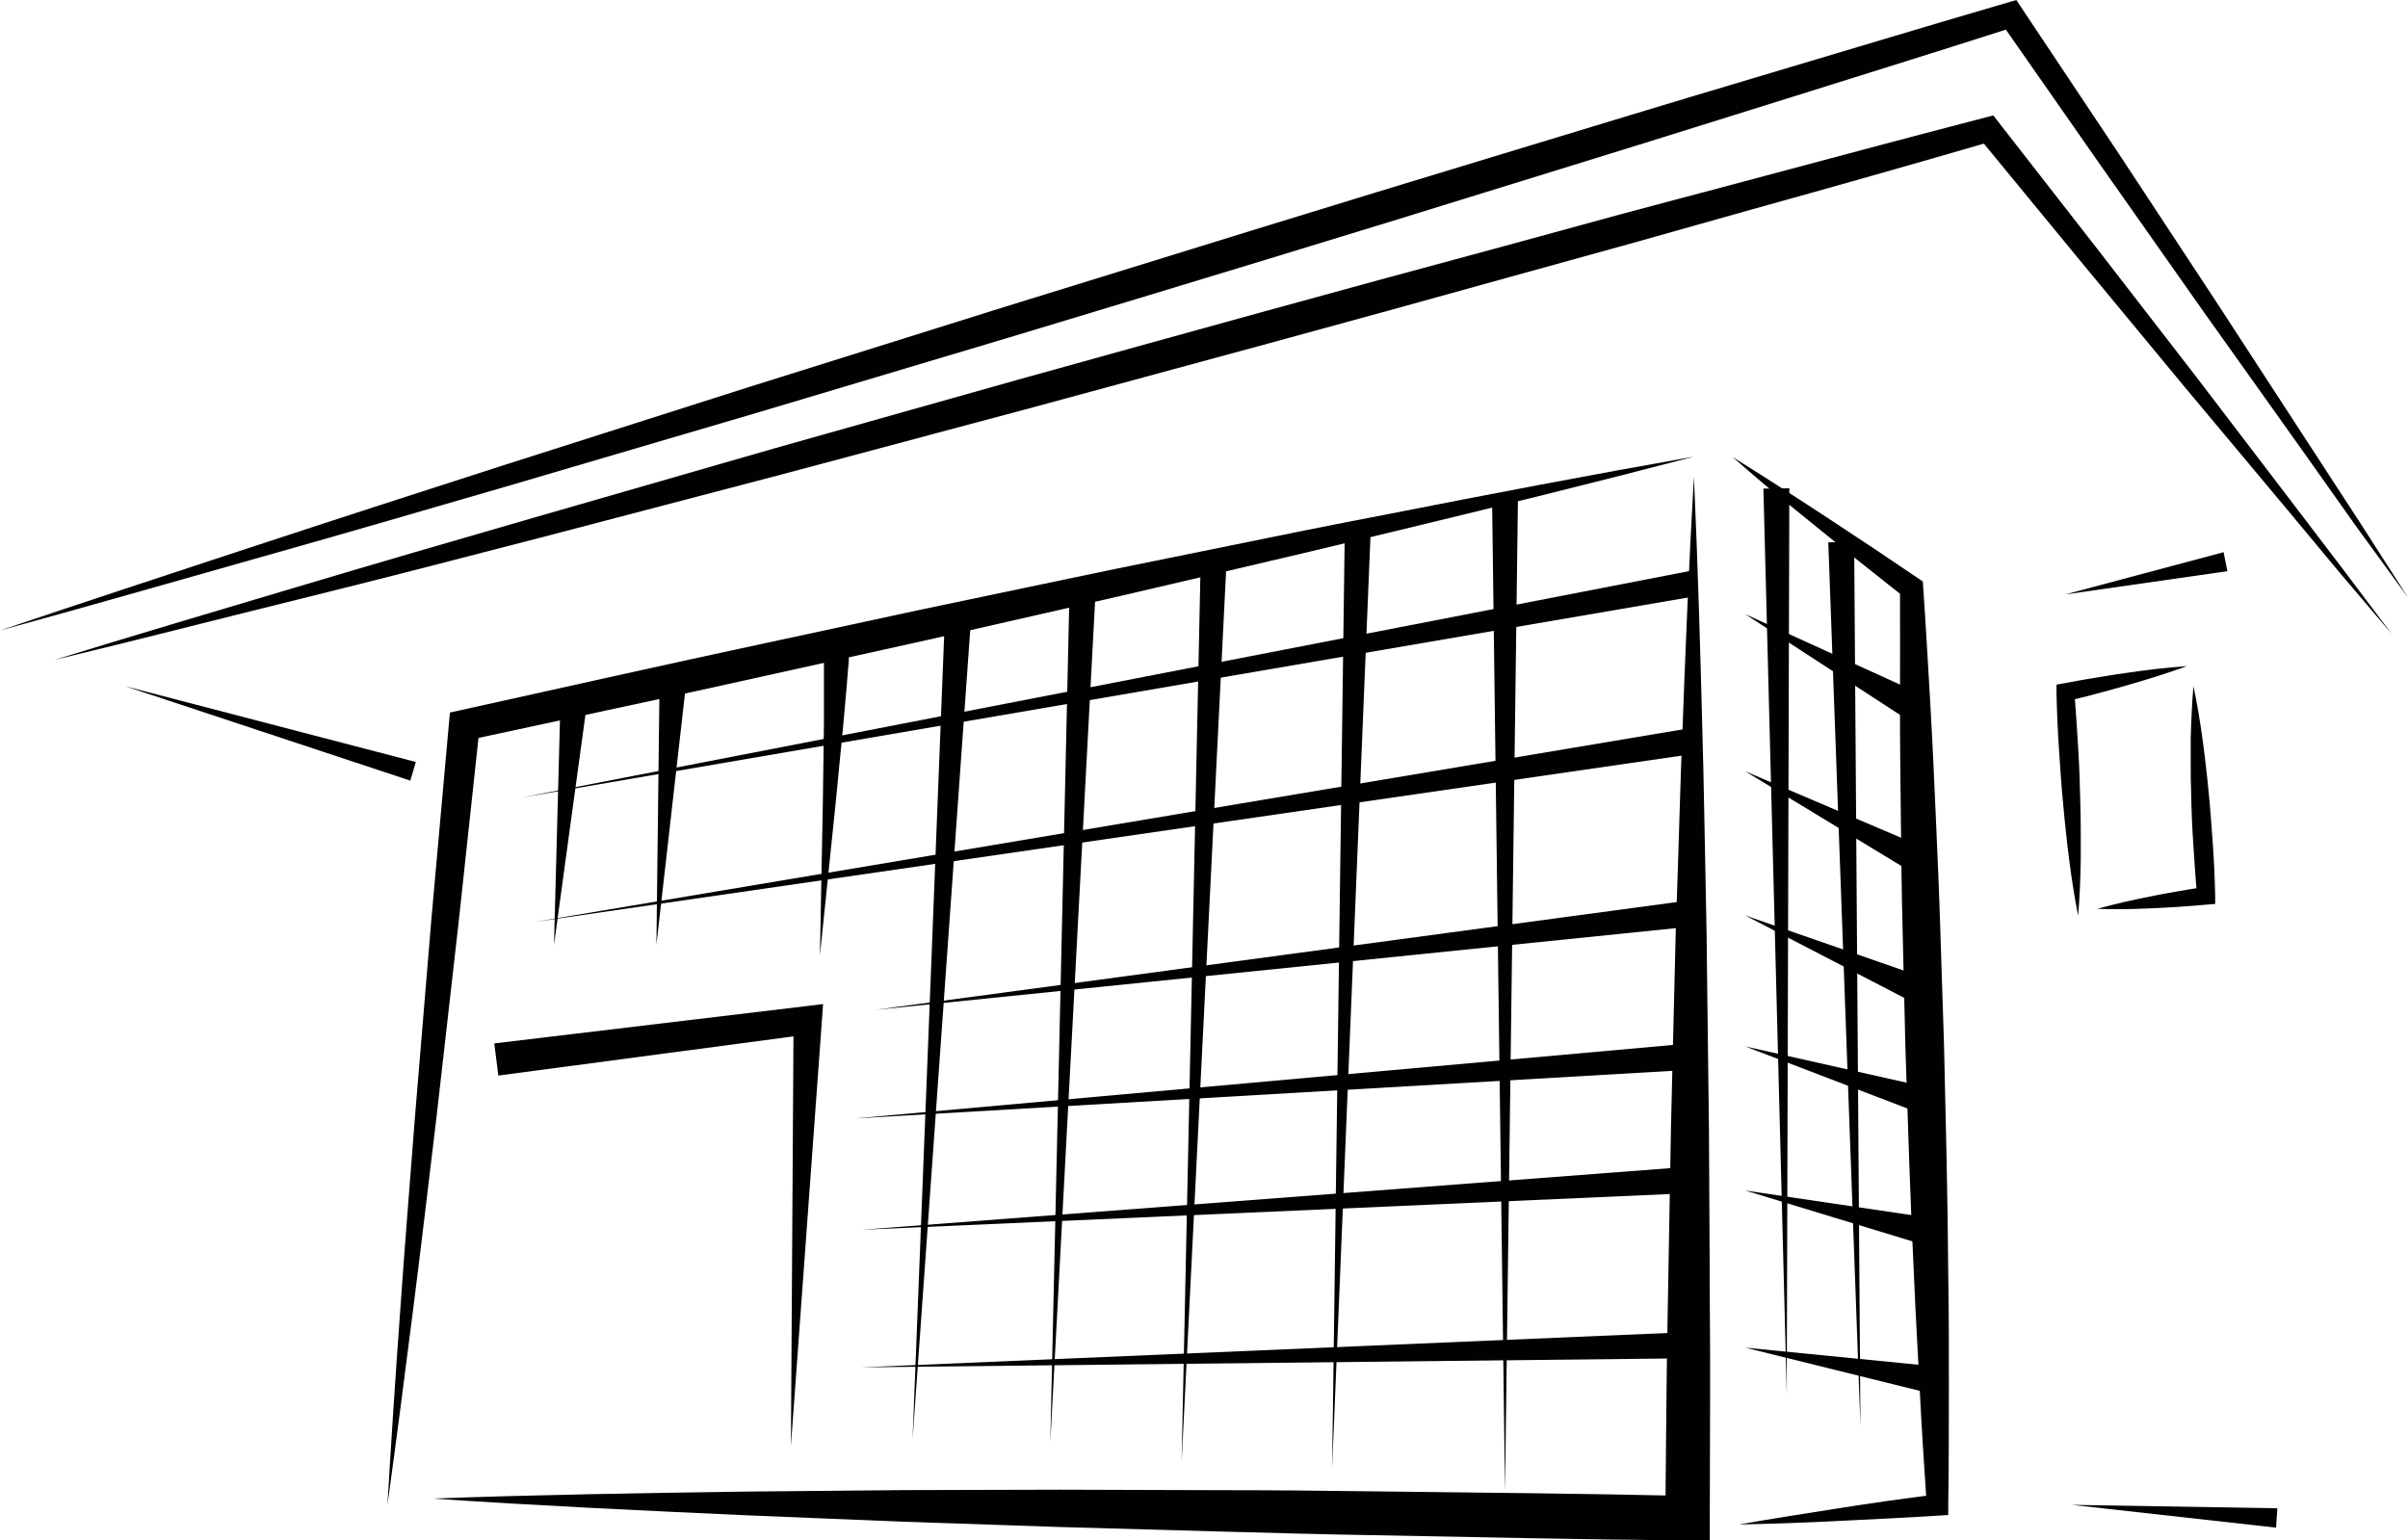 <svg xmlns="http://www.w3.org/2000/svg" viewBox="0 0 344.43 220.36"><defs><style>.cls-1{fill:#010101;}</style></defs><title>ballynahinchCampusIcon</title><g id="Layer_2" data-name="Layer 2"><g id="Layer_1-2" data-name="Layer 1"><path class="cls-1" d="M0,90.19c11.87-4,23.79-7.92,35.7-11.84s23.84-7.78,35.77-11.62L107.3,55.31l35.88-11.25c23.94-7.41,47.89-14.84,71.88-22.09,12-3.65,24-7.3,36-10.87s24-7.2,36.05-10.72l1.3-.38.72,1.09,14,21L317,43.17l13.76,21.14,6.88,10.57,6.81,10.62L337,75.28,329.72,65,315.09,44.45,300.58,23.82,286.14,3.13l2,.72c-11.94,3.82-23.91,7.54-35.87,11.29s-23.93,7.47-35.91,11.16C192.45,33.73,168.45,41,144.46,48.24L108.43,59,72.35,69.61c-12,3.49-24.07,7-36.14,10.4S12.1,86.89,0,90.19Z"/><path class="cls-1" d="M7.79,94.4c11.42-3.53,22.89-6.91,34.34-10.33S65.07,77.31,76.54,74L111,64.07l34.52-9.73c23-6.4,46.06-12.8,69.14-19L232,30.6,249.29,26c11.55-3.09,23.1-6.18,34.67-9.19l1.15-.3.71.91L300,35.62l14.13,18.27,14,18.35,7,9.19,6.95,9.23-7.48-8.81L327.24,73,312.42,55.28l-14.73-17.8L283,19.62l1.86.61q-17.22,5-34.5,9.79l-17.25,4.86-17.28,4.78c-23,6.42-46.11,12.66-69.18,18.91L112,67.82,77.35,76.9c-11.58,3-23.15,6-34.75,8.86S19.42,91.62,7.79,94.4Z"/><polygon class="cls-1" points="17.86 98.15 59.48 109 58.69 111.67 17.86 98.15"/><path class="cls-1" d="M55.42,215.27q.82-14,1.84-28c.65-9.32,1.41-18.63,2.13-27.94l2.32-27.91,2.5-27.9.15-1.59,1.58-.35,22-4.88q11-2.44,22-4.8l22-4.74,22-4.61c7.34-1.55,14.7-3,22.05-4.51s14.71-3,22.07-4.4c14.72-2.9,29.47-5.72,44.25-8.32-14.52,3.8-29.1,7.38-43.69,10.89-7.29,1.76-14.59,3.51-21.89,5.2s-14.61,3.44-21.93,5.09l-21.94,5-22,4.87q-11,2.46-22,4.8l-22,4.73L68.61,104l-3,27.85-3.16,27.83c-1.12,9.28-2.2,18.55-3.38,27.82S56.7,206,55.42,215.27Z"/><path class="cls-1" d="M242.29,68.17c.56,12.42.92,24.84,1.23,37.25.19,6.21.26,12.42.4,18.63l.18,9.31.11,9.31.23,18.63.1,18.62c0,6.21.09,12.42.07,18.62l-.05,18.63v3.19l-3.22,0c-15-.13-29.93-.47-44.89-.75-7.48-.12-15-.34-22.44-.54l-22.44-.63-22.43-.76-22.44-.92c-15-.68-29.91-1.38-44.86-2.39,15-.55,30-.78,44.91-1l22.46-.21,22.45-.06,22.44.07c7.49,0,15,.06,22.45.17,15,.18,29.93.31,44.89.65l-3.24,3.17.18-18.63c.06-6.2.2-12.41.3-18.62l.33-18.62.45-18.62.23-9.31L240,124c.21-6.2.36-12.41.62-18.62C241.07,93,241.58,80.58,242.29,68.17Z"/><path class="cls-1" d="M247.79,65.36c2.25,1.4,4.5,2.81,6.72,4.25s4.47,2.86,6.68,4.33l6.63,4.38,6.59,4.44.62.42.06.87c.38,5.46.68,10.92,1,16.38s.56,10.93.8,16.39.49,10.93.65,16.39l.53,16.4c.25,10.93.53,21.86.6,32.8.09,5.47.1,10.94.09,16.41s0,10.94-.09,16.41v1.49l-1.38.09c-4.74.31-9.5.51-14.26.76s-9.52.41-14.29.51c4.7-.83,9.41-1.56,14.11-2.3s9.42-1.42,14.14-2l-1.39,1.58c-.37-5.46-.73-10.92-1-16.39s-.61-10.92-.83-16.38c-.54-10.93-.87-21.86-1.23-32.79l-.39-16.4c-.14-5.46-.21-10.93-.26-16.4s-.14-10.93-.12-16.4,0-10.94,0-16.42l.68,1.3-6.23-4.94-6.19-5c-2.07-1.65-4.1-3.36-6.15-5S249.81,67.08,247.79,65.36Z"/><polygon class="cls-1" points="295.42 85.03 318.05 78.99 318.6 81.71 295.42 85.03"/><polygon class="cls-1" points="296.34 215.27 325.74 215.76 325.56 218.53 296.34 215.27"/><polygon class="cls-1" points="74.66 114.08 241.8 81.66 242.46 85.3 74.66 114.08"/><polygon class="cls-1" points="241.8 107.91 76.49 131.88 241.22 104.25 241.8 107.91"/><polygon class="cls-1" points="240.49 132.69 125.1 144.47 240.05 129.01 240.49 132.69"/><polygon class="cls-1" points="240.1 153.13 122.29 159.99 239.82 149.43 240.1 153.13"/><polygon class="cls-1" points="239.45 170.78 123.21 175.92 239.23 167.08 239.45 170.78"/><polygon class="cls-1" points="240.63 194.31 123.21 195.6 240.53 190.6 240.63 194.31"/><polygon class="cls-1" points="70.7 149.26 115.28 143.93 117.73 143.63 117.56 146.02 113.13 206.84 113.51 145.86 115.79 147.95 71.28 153.86 70.7 149.26"/><polygon class="cls-1" points="249.62 87.85 273.88 98.89 271.96 102.39 249.62 87.85"/><polygon class="cls-1" points="249.62 110.33 275.54 121.38 273.72 124.94 249.62 110.33"/><polygon class="cls-1" points="249.62 130.95 275.91 140.09 274.33 143.76 249.62 130.95"/><polygon class="cls-1" points="249.62 149.69 276.68 155.77 275.52 159.6 249.62 149.69"/><polygon class="cls-1" points="249.62 170.3 276.29 174.25 275.42 178.15 249.62 170.3"/><polygon class="cls-1" points="249.62 192.78 277.17 195.5 276.49 199.43 249.62 192.78"/><path class="cls-1" d="M297.25,131c-.53-2.64-.93-5.28-1.27-7.92-.18-1.32-.33-2.65-.47-4s-.29-2.65-.4-4c-.26-2.65-.43-5.3-.61-8s-.29-5.31-.35-8l0-1.14,1-.18c1.47-.26,2.92-.56,4.39-.78s2.93-.5,4.4-.69c2.94-.44,5.9-.8,8.89-1-2.82,1-5.66,1.91-8.52,2.72-1.43.43-2.87.79-4.3,1.19s-2.88.72-4.32,1.09l1-1.32c.24,2.65.39,5.3.56,8s.26,5.32.31,8q.06,2,.06,4c0,1.33,0,2.66,0,4C297.58,125.6,297.48,128.27,297.25,131Z"/><path class="cls-1" d="M313.74,98.15c.53,2.48.94,5,1.28,7.45.18,1.24.33,2.49.47,3.73s.29,2.49.4,3.74c.26,2.49.43,5,.61,7.48s.29,5,.35,7.51l0,1.25-1.14.09c-1.31.1-2.61.24-3.92.31s-2.61.18-3.92.22c-2.62.12-5.24.17-7.89.08,2.55-.71,5.11-1.29,7.69-1.79,1.28-.28,2.57-.48,3.86-.72s2.58-.42,3.87-.63l-1.12,1.34c-.25-2.49-.39-5-.56-7.49s-.27-5-.31-7.5c-.05-1.25-.07-2.51-.06-3.76s0-2.51,0-3.76C313.42,103.19,313.52,100.67,313.74,98.15Z"/><polygon class="cls-1" points="217.12 71.45 215.27 213.39 213.42 71.45 217.12 71.45"/><polygon class="cls-1" points="196.05 76.18 190.54 210.11 192.35 76.08 196.05 76.18"/><polygon class="cls-1" points="175.44 80.42 169.01 209.18 171.74 80.28 175.44 80.42"/><polygon class="cls-1" points="156.66 85.57 150.23 206.36 152.96 85.43 156.66 85.57"/><polygon class="cls-1" points="138.8 89.82 130.53 205.9 135.1 89.62 138.8 89.82"/><path class="cls-1" d="M121.3,92a8,8,0,0,1,.11,1.21l0,.74c0,.48,0,1-.08,1.42l-.22,2.78-.49,5.51-1.07,11-2.27,22,.42-22.07.15-11,0-5.51,0-2.73c0-.46,0-.9,0-1.34l0-.63a.2.2,0,0,1,0-.17Z"/><polygon class="cls-1" points="98.03 98.74 93.89 135.16 94.33 98.5 98.03 98.74"/><polygon class="cls-1" points="83.83 101.58 79.24 135.16 80.14 101.28 83.83 101.58"/><polygon class="cls-1" points="265.21 77.5 266.11 204.03 261.51 77.58 265.21 77.5"/><polygon class="cls-1" points="255.94 69.85 255.57 199.34 252.23 69.89 255.94 69.85"/></g></g></svg>
